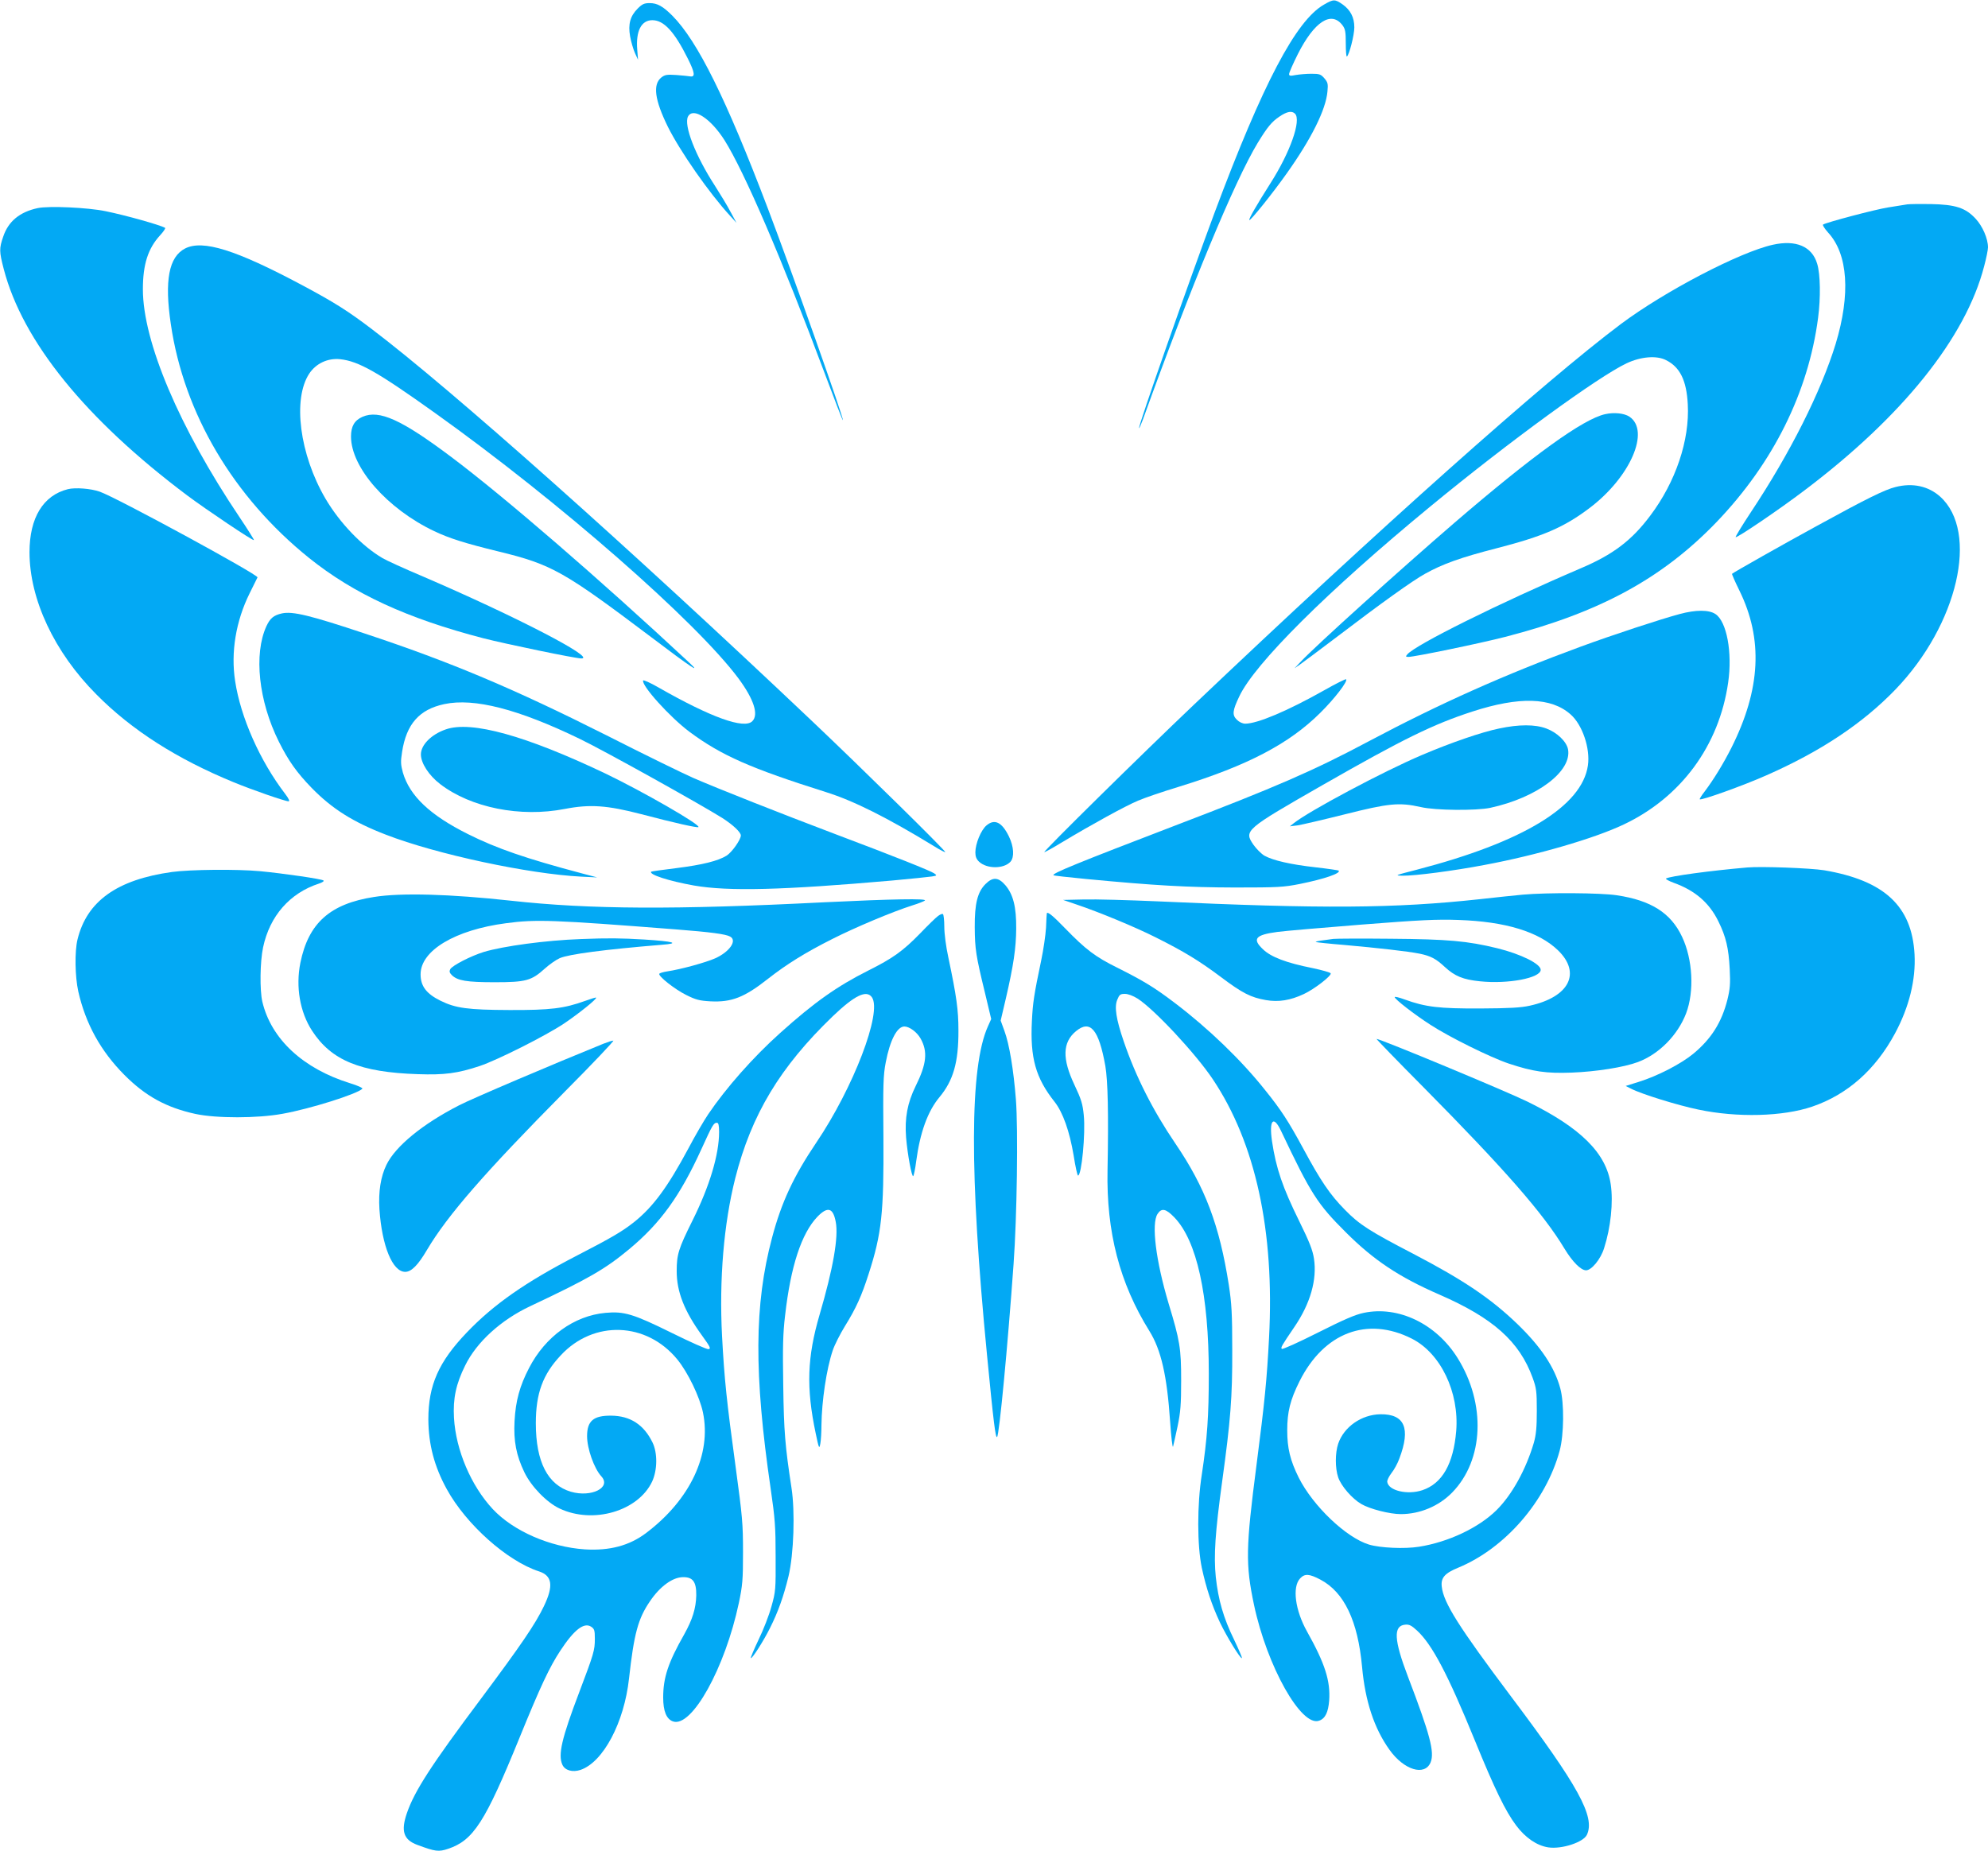 <?xml version="1.0" standalone="no"?>
<!DOCTYPE svg PUBLIC "-//W3C//DTD SVG 20010904//EN"
 "http://www.w3.org/TR/2001/REC-SVG-20010904/DTD/svg10.dtd">
<svg version="1.0" xmlns="http://www.w3.org/2000/svg"
 width="1280pt" height="1192pt" viewBox="0 0 1280 1192"
 preserveAspectRatio="xMidYMid meet">
<g transform="translate(0,1192) scale(0.1,-0.1)"
fill="#03a9f4" stroke="none">
<path d="M8524 11890 c-180 -103 -393 -508 -704 -1340 -162 -435 -494 -1379
-486 -1387 2 -2 13 25 26 59 306 849 589 1532 738 1778 63 103 90 136 141 170
47 32 79 38 99 18 42 -42 -31 -249 -158 -448 -89 -140 -142 -232 -136 -237 6
-7 148 169 242 302 157 221 251 409 261 526 5 49 2 59 -20 85 -23 26 -31 29
-84 29 -32 0 -77 -4 -100 -8 -35 -7 -43 -6 -43 6 0 9 25 66 56 128 106 210
216 282 288 186 18 -24 21 -43 21 -117 0 -48 3 -86 7 -84 15 10 48 138 48 188
0 64 -25 112 -76 148 -49 34 -58 34 -120 -2z"/>
<path d="M4106 11865 c-48 -48 -63 -100 -49 -179 6 -34 20 -82 31 -107 l20
-44 -5 65 c-10 120 26 190 97 190 74 0 142 -73 229 -248 44 -88 49 -119 16
-114 -11 2 -51 6 -90 9 -61 4 -74 2 -97 -16 -56 -45 -43 -144 42 -317 78 -157
265 -426 401 -574 l41 -45 -38 70 c-20 39 -66 114 -101 169 -126 194 -202 391
-173 446 33 61 146 -13 235 -153 128 -204 368 -761 646 -1504 62 -166 114
-301 116 -299 8 8 -320 934 -484 1366 -268 705 -452 1076 -614 1239 -61 61
-97 81 -146 81 -35 0 -48 -6 -77 -35z"/>
<path d="M12280 10604 c-14 -2 -70 -11 -125 -20 -86 -14 -392 -95 -417 -110
-5 -3 10 -26 32 -51 129 -139 146 -398 49 -718 -95 -308 -292 -701 -545 -1082
-57 -86 -101 -159 -99 -162 8 -7 281 178 443 301 631 476 1038 983 1157 1443
14 52 25 107 25 122 0 56 -35 137 -80 185 -65 70 -129 91 -290 94 -69 1 -136
0 -150 -2z"/>
<path d="M243 10580 c-116 -25 -189 -85 -222 -183 -27 -77 -26 -97 3 -209 121
-466 527 -967 1181 -1458 126 -94 424 -294 430 -288 2 2 -40 69 -93 148 -388
577 -622 1130 -622 1467 0 161 33 263 111 348 22 24 36 45 32 48 -35 19 -251
80 -383 107 -116 24 -365 35 -437 20z"/>
<path d="M11415 10344 c-213 -47 -697 -300 -978 -510 -490 -367 -1562 -1323
-2752 -2454 -341 -324 -967 -941 -961 -947 2 -2 55 27 117 65 192 115 403 231
486 266 44 19 162 59 264 90 441 136 709 276 910 476 92 91 179 204 166 216
-3 3 -67 -29 -141 -71 -236 -133 -430 -215 -508 -215 -18 0 -39 10 -55 26 -30
30 -28 57 16 149 99 211 567 677 1226 1220 508 419 1086 840 1269 926 92 43
193 51 253 20 90 -45 132 -131 140 -284 13 -231 -78 -501 -242 -718 -119 -159
-239 -250 -446 -338 -528 -226 -1067 -494 -1118 -555 -12 -14 -10 -16 8 -16
39 0 465 88 623 129 609 157 1012 377 1361 740 364 380 590 834 653 1314 17
129 15 282 -6 349 -33 111 -136 155 -285 122z"/>
<path d="M1192 10320 c-105 -54 -134 -206 -92 -488 84 -574 403 -1113 890
-1505 288 -231 630 -389 1122 -517 149 -38 593 -130 631 -130 101 0 -427 273
-1018 527 -121 51 -239 105 -262 119 -132 77 -276 227 -368 384 -166 284 -212
640 -104 804 44 66 119 101 199 93 119 -13 241 -82 609 -345 800 -571 1683
-1344 1956 -1711 99 -134 131 -233 89 -275 -52 -53 -266 24 -604 217 -52 30
-97 50 -99 45 -12 -32 173 -237 299 -331 205 -152 394 -235 879 -388 178 -56
392 -163 700 -351 35 -22 65 -37 67 -35 6 6 -536 539 -861 847 -1183 1121
-2323 2136 -2830 2520 -155 118 -244 174 -452 285 -424 226 -637 293 -751 235z"/>
<path d="M10335 9253 c-141 -31 -463 -263 -971 -700 -349 -301 -896 -794 -989
-894 l-40 -42 35 24 c19 13 128 95 242 181 274 209 483 359 563 403 113 63
229 105 463 165 299 77 433 135 597 259 262 198 392 497 256 588 -33 22 -98
29 -156 16z"/>
<path d="M2334 9236 c-52 -23 -74 -61 -74 -127 0 -200 233 -465 535 -609 99
-47 201 -79 414 -131 345 -84 420 -127 988 -555 248 -188 323 -238 242 -162
-575 536 -1193 1070 -1533 1325 -321 241 -464 306 -572 259z"/>
<path d="M12205 8784 c-69 -17 -187 -75 -504 -249 -211 -115 -540 -301 -549
-310 -2 -2 19 -50 47 -107 154 -313 138 -636 -51 -1013 -52 -103 -115 -206
-174 -284 -19 -24 -32 -46 -30 -48 9 -9 282 89 426 153 353 155 624 336 835
555 401 417 539 1014 287 1241 -76 68 -177 90 -287 62z"/>
<path d="M437 8770 c-159 -40 -247 -184 -247 -406 0 -303 160 -644 430 -915
227 -230 519 -416 884 -566 121 -50 332 -123 354 -123 9 0 1 18 -22 48 -163
213 -287 494 -322 726 -29 186 5 387 93 565 26 53 49 99 51 103 8 16 -907 514
-1016 552 -56 20 -157 28 -205 16z"/>
<path d="M10815 7966 c-120 -32 -431 -134 -640 -211 -485 -178 -908 -367
-1365 -610 -353 -188 -597 -294 -1241 -540 -634 -243 -798 -310 -786 -321 2
-3 96 -13 208 -24 451 -43 656 -54 959 -55 280 0 314 2 420 23 158 32 266 69
249 86 -2 2 -69 12 -148 21 -161 18 -274 44 -330 75 -20 12 -52 44 -71 71 -62
91 -53 98 448 385 514 294 709 390 962 472 302 98 508 92 632 -18 76 -66 128
-219 112 -329 -38 -263 -418 -494 -1104 -672 -140 -36 -143 -37 -88 -38 77 -1
326 31 525 69 338 63 709 171 898 261 369 175 614 508 672 914 28 193 -9 393
-82 441 -42 28 -126 28 -230 0z"/>
<path d="M1815 7970 c-53 -12 -76 -31 -100 -83 -82 -180 -50 -481 80 -742 62
-124 115 -199 212 -299 131 -134 265 -219 478 -301 325 -126 920 -253 1257
-270 l103 -5 -95 25 c-366 97 -553 162 -735 253 -247 123 -377 247 -421 397
-14 52 -15 70 -5 134 28 179 111 273 272 307 192 41 476 -32 874 -225 159 -77
766 -415 915 -508 69 -44 120 -92 120 -113 0 -27 -58 -109 -92 -130 -55 -34
-155 -59 -322 -80 -88 -11 -161 -21 -163 -23 -17 -18 112 -60 274 -89 223 -39
569 -30 1278 32 121 11 236 23 255 26 33 5 34 7 15 20 -22 16 -255 109 -640
254 -344 130 -756 293 -910 360 -66 29 -318 152 -560 275 -594 299 -1000 471
-1555 655 -354 118 -466 145 -535 130z"/>
<path d="M9653 7229 c-113 -23 -313 -92 -498 -171 -250 -106 -729 -362 -825
-439 l-25 -20 49 6 c27 4 164 36 304 71 285 72 351 78 490 47 94 -22 356 -24
447 -5 301 65 527 235 501 377 -10 50 -70 108 -140 134 -72 27 -176 27 -303 0z"/>
<path d="M2870 7223 c-93 -32 -160 -100 -160 -161 0 -56 51 -135 124 -191 198
-152 516 -216 803 -160 161 31 270 24 493 -34 212 -56 361 -89 367 -83 15 15
-360 230 -597 344 -514 245 -866 343 -1030 285z"/>
<path d="M6352 6605 c-36 -30 -72 -118 -72 -174 0 -27 7 -44 24 -60 50 -47
159 -47 202 0 26 29 22 97 -10 163 -45 92 -92 115 -144 71z"/>
<path d="M11250 6334 c-242 -21 -498 -56 -523 -71 -5 -3 17 -16 50 -28 137
-49 229 -129 287 -248 49 -99 66 -172 73 -307 5 -97 2 -128 -15 -198 -37 -146
-104 -252 -220 -348 -79 -65 -230 -143 -349 -180 l-86 -27 36 -18 c65 -34 301
-107 432 -134 251 -53 545 -45 733 19 226 77 407 237 533 471 91 169 135 346
126 510 -17 310 -194 475 -582 541 -87 14 -403 26 -495 18z"/>
<path d="M1108 6305 c-354 -49 -549 -188 -609 -435 -19 -78 -16 -239 5 -334
47 -208 144 -384 296 -537 137 -138 271 -211 458 -252 136 -29 398 -29 562 1
178 32 479 127 513 161 5 5 -31 21 -80 36 -302 94 -507 284 -564 525 -17 74
-15 257 5 350 43 202 172 349 359 410 22 7 35 16 30 20 -10 10 -261 46 -408
60 -150 14 -449 11 -567 -5z"/>
<path d="M6345 6227 c-51 -51 -70 -126 -69 -277 1 -140 7 -182 66 -424 l40
-168 -21 -47 c-118 -261 -120 -945 -6 -2116 42 -434 55 -539 65 -528 14 14 68
582 106 1113 22 304 30 868 15 1060 -15 191 -42 355 -74 442 l-24 66 33 141
c50 216 66 326 67 451 1 140 -19 220 -70 280 -45 52 -81 54 -128 7z"/>
<path d="M9805 6159 c-49 -5 -173 -17 -275 -29 -553 -60 -1012 -63 -2080 -14
-184 8 -396 14 -470 12 l-135 -3 85 -29 c146 -49 380 -146 511 -212 180 -90
281 -151 422 -257 136 -102 190 -130 288 -147 81 -14 157 -2 244 39 67 31 178
117 173 133 -2 6 -55 21 -117 34 -170 34 -267 71 -319 121 -71 67 -50 93 93
112 44 6 287 27 540 47 380 30 489 35 625 30 303 -10 518 -76 642 -196 150
-146 72 -300 -182 -356 -58 -13 -131 -17 -320 -18 -264 -1 -351 9 -486 58 -35
13 -64 20 -64 15 0 -13 127 -112 230 -178 121 -79 388 -211 505 -250 157 -52
241 -64 404 -58 157 6 336 34 427 68 136 51 256 173 310 313 54 142 43 349
-26 494 -72 153 -199 234 -420 267 -104 16 -449 18 -605 4z"/>
<path d="M2408 6144 c-283 -44 -422 -168 -474 -424 -31 -154 -3 -317 75 -437
124 -191 309 -268 682 -280 170 -6 255 5 399 53 113 38 421 193 540 272 98 66
215 160 208 168 -2 2 -34 -8 -70 -21 -136 -49 -223 -60 -488 -59 -268 1 -347
12 -444 60 -91 45 -128 94 -128 170 0 153 222 286 550 329 193 26 302 22 1097
-40 218 -17 318 -30 346 -46 47 -25 -3 -98 -96 -140 -61 -27 -221 -71 -308
-84 -26 -4 -49 -11 -52 -15 -9 -15 99 -100 173 -137 62 -31 86 -37 156 -41
136 -7 219 25 372 146 119 93 239 168 414 256 146 74 386 175 515 216 39 12
74 26 80 31 15 14 -205 10 -645 -11 -966 -49 -1511 -46 -2020 10 -392 43 -708
52 -882 24z"/>
<path d="M6039 6021 c-14 -10 -65 -60 -114 -111 -112 -115 -177 -161 -335
-240 -199 -100 -347 -204 -567 -402 -173 -155 -348 -353 -463 -523 -29 -43
-86 -141 -127 -219 -134 -250 -228 -378 -351 -476 -76 -60 -144 -100 -367
-215 -331 -171 -536 -314 -710 -496 -181 -189 -247 -339 -247 -559 1 -161 38
-303 119 -450 124 -226 389 -463 594 -529 85 -28 94 -93 31 -224 -55 -115
-145 -247 -406 -597 -320 -427 -427 -593 -476 -735 -40 -116 -22 -172 67 -205
116 -43 137 -46 199 -25 163 55 238 173 459 715 134 329 193 455 263 561 88
134 152 184 198 154 21 -14 24 -23 24 -78 0 -74 -7 -97 -99 -340 -115 -302
-139 -407 -110 -471 17 -37 66 -50 117 -33 146 50 281 305 312 588 32 288 58
386 135 498 64 95 146 155 213 155 63 1 86 -30 85 -117 -2 -84 -24 -155 -78
-252 -103 -181 -135 -278 -135 -406 0 -88 21 -139 63 -154 121 -42 335 343
424 762 24 114 27 149 27 328 0 184 -4 228 -47 545 -59 432 -73 569 -88 846
-19 366 11 723 85 1017 104 410 289 717 628 1043 140 134 217 172 252 122 67
-96 -119 -582 -359 -937 -145 -215 -224 -384 -284 -611 -115 -431 -117 -876
-9 -1616 28 -192 32 -246 32 -439 1 -211 0 -224 -27 -320 -15 -55 -52 -151
-83 -214 -30 -63 -52 -116 -50 -118 7 -8 81 108 123 192 53 105 89 207 120
335 34 143 43 416 19 570 -41 268 -49 362 -53 660 -4 244 -2 334 12 450 36
316 105 527 208 635 66 68 101 58 118 -33 19 -98 -17 -301 -104 -598 -80 -273
-87 -470 -25 -764 21 -100 23 -103 30 -65 4 22 7 75 7 118 2 155 32 361 73
482 11 33 46 103 78 155 72 116 108 196 153 337 84 260 98 392 95 878 -3 340
-1 402 15 484 27 142 73 231 120 231 32 0 81 -36 104 -77 48 -85 39 -165 -32
-308 -52 -106 -71 -204 -61 -330 9 -108 37 -259 46 -248 4 4 13 47 19 95 25
186 74 322 150 413 89 107 123 225 122 430 0 132 -12 218 -65 470 -15 68 -26
153 -26 197 0 42 -4 79 -9 82 -5 3 -19 -3 -32 -13z m-1409 -1390 c0 -146 -61
-349 -171 -570 -91 -183 -102 -219 -102 -327 0 -132 49 -257 163 -414 52 -72
59 -85 42 -88 -10 -2 -118 46 -239 106 -245 121 -305 139 -424 128 -202 -18
-388 -153 -492 -354 -61 -117 -87 -213 -94 -343 -7 -128 11 -221 63 -329 44
-92 144 -195 227 -234 216 -102 506 -17 596 174 34 74 35 183 3 250 -56 116
-144 173 -267 174 -114 1 -155 -34 -155 -132 0 -80 45 -208 92 -259 66 -72
-64 -137 -196 -99 -149 44 -226 192 -226 441 0 193 45 315 161 438 212 228
552 215 750 -27 68 -83 144 -241 165 -341 56 -269 -82 -562 -365 -776 -108
-82 -236 -116 -396 -106 -224 15 -460 118 -592 259 -140 150 -238 380 -250
588 -7 125 13 218 72 337 74 151 230 293 419 382 376 177 483 239 637 367 201
167 328 343 465 644 71 156 79 170 100 170 10 0 14 -16 14 -59z"/>
<path d="M6740 6038 c-1 -2 -3 -43 -5 -92 -3 -49 -17 -143 -31 -210 -46 -220
-54 -270 -60 -391 -12 -237 24 -366 146 -520 53 -67 97 -190 123 -347 11 -71
24 -128 28 -128 23 0 49 271 37 389 -7 72 -16 102 -60 195 -80 169 -77 274 10
346 92 76 147 11 189 -225 16 -94 21 -306 14 -670 -8 -398 78 -728 269 -1035
76 -122 114 -288 134 -585 7 -99 15 -171 19 -160 3 11 16 70 29 130 19 92 23
140 23 295 0 209 -8 256 -81 497 -82 275 -112 513 -71 576 26 40 54 34 108
-22 145 -150 222 -500 222 -1006 0 -274 -10 -419 -45 -650 -31 -196 -30 -458
0 -601 29 -133 64 -239 117 -352 44 -92 133 -237 141 -229 3 2 -20 55 -50 118
-69 141 -102 257 -118 404 -14 136 -4 287 41 615 54 392 66 542 65 845 0 237
-4 302 -22 420 -60 384 -152 629 -344 911 -146 215 -256 433 -333 659 -49 143
-61 222 -41 268 13 32 19 37 49 37 20 0 52 -12 81 -30 108 -69 374 -354 485
-520 275 -411 398 -977 362 -1663 -14 -269 -28 -413 -81 -822 -69 -532 -71
-638 -16 -899 84 -396 305 -790 420 -746 39 14 58 54 64 129 9 127 -27 239
-143 446 -76 136 -96 286 -44 341 30 32 59 30 131 -8 153 -81 241 -266 268
-563 20 -220 78 -395 176 -532 93 -131 227 -172 265 -82 27 66 -4 181 -146
553 -90 236 -95 327 -18 334 26 3 41 -5 77 -38 97 -90 197 -279 371 -705 129
-316 198 -458 267 -550 60 -80 134 -130 207 -141 87 -13 227 33 249 82 53 116
-55 313 -490 891 -334 445 -434 602 -445 706 -7 57 20 87 106 122 302 125 565
428 653 753 28 103 30 307 4 402 -37 137 -125 268 -277 415 -172 165 -344 281
-669 451 -283 147 -347 188 -440 283 -96 97 -157 187 -270 397 -95 175 -141
246 -244 374 -154 194 -365 397 -581 561 -130 99 -202 143 -372 228 -141 70
-202 116 -334 252 -79 82 -116 112 -119 97z m1508 -1400 c192 -405 234 -471
417 -653 179 -179 342 -288 604 -402 344 -150 514 -301 599 -535 24 -66 27
-86 27 -213 0 -108 -5 -155 -19 -205 -51 -173 -141 -336 -241 -435 -115 -113
-309 -205 -498 -235 -93 -15 -250 -8 -323 14 -147 45 -360 248 -452 431 -55
111 -74 189 -74 305 0 118 19 195 79 315 157 314 436 420 723 275 186 -94 306
-345 286 -595 -18 -212 -90 -338 -218 -381 -96 -32 -218 -3 -226 53 -2 10 11
36 27 57 17 21 40 63 51 94 74 195 34 287 -122 285 -122 -2 -235 -81 -272
-190 -20 -60 -20 -157 0 -216 19 -56 90 -138 149 -172 54 -32 183 -65 254 -65
123 0 245 51 331 139 204 209 219 571 35 866 -137 220 -381 338 -604 291 -55
-11 -130 -44 -297 -128 -123 -62 -227 -109 -231 -104 -8 8 -2 19 81 141 103
151 147 305 126 441 -8 53 -29 107 -94 239 -108 219 -150 342 -176 516 -20
137 9 170 58 67z"/>
<path d="M3740 5873 c-225 -8 -498 -45 -625 -83 -86 -27 -202 -87 -216 -111
-7 -14 -5 -23 10 -38 36 -36 96 -46 276 -46 201 0 237 10 323 88 30 27 73 57
96 67 60 26 292 56 655 86 123 9 82 22 -111 34 -153 9 -228 10 -408 3z"/>
<path d="M8585 5874 c-16 -2 -50 -7 -73 -10 -24 -3 -42 -7 -40 -10 3 -2 85
-11 184 -19 214 -19 409 -41 484 -56 72 -15 105 -32 163 -86 64 -59 117 -81
226 -92 180 -19 391 21 391 74 0 38 -126 101 -280 139 -193 47 -317 58 -685
61 -187 2 -353 1 -370 -1z"/>
<path d="M9166 4918 c523 -529 771 -812 908 -1040 51 -84 105 -138 138 -138
35 0 94 71 116 142 43 133 60 297 43 411 -29 202 -194 365 -536 533 -139 68
-947 404 -972 404 -3 0 133 -141 303 -312z"/>
<path d="M3885 5199 c-330 -134 -843 -352 -928 -396 -235 -120 -411 -264 -469
-384 -37 -76 -52 -173 -45 -285 16 -237 84 -404 166 -404 40 0 83 44 140 141
132 223 374 501 890 1022 179 180 318 327 310 326 -8 0 -36 -9 -64 -20z"/>
</g>
</svg>
